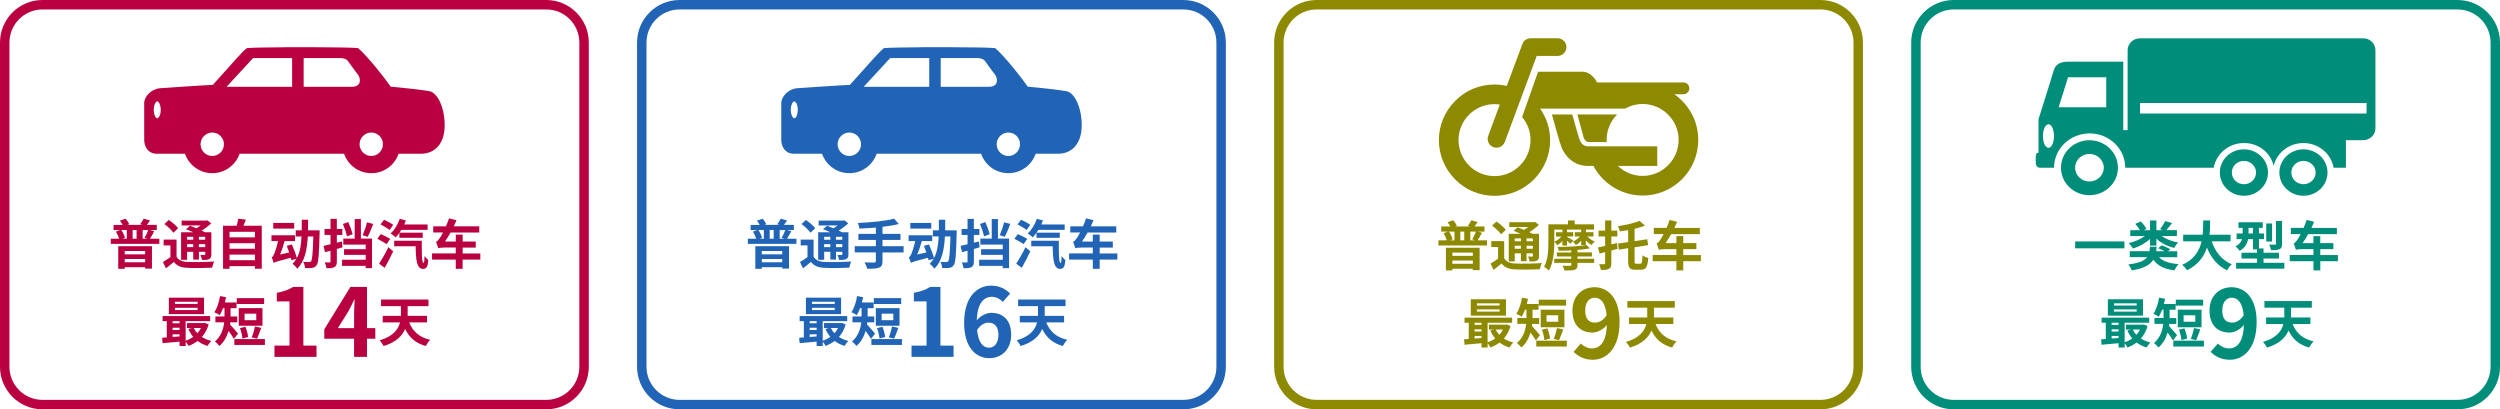 <?xml version="1.0" encoding="UTF-8"?>
<svg id="_レイヤー_2" data-name="レイヤー 2" xmlns="http://www.w3.org/2000/svg" viewBox="0 0 794 130">
  <defs>
    <style>
      .cls-1 {
        fill: #2164b6;
      }

      .cls-1, .cls-2, .cls-3, .cls-4 {
        stroke-width: 0px;
      }

      .cls-2 {
        fill: #b90041;
      }

      .cls-3 {
        fill: #8d8900;
      }

      .cls-4 {
        fill: #008d7a;
      }
    </style>
  </defs>
  <g id="_レイヤー_1-2" data-name="レイヤー 1">
    <g>
      <g>
        <path class="cls-2" d="M48.83,34.87c0-1.06.29-2.03.73-2.48.14-.13.25-.2.38-.2.13,0,.25.07.38.2.45.45.73,1.42.73,2.48,0,1.67-.65,2.7-1.11,2.7-.12,0-.24-.07-.38-.2-.44-.44-.73-1.43-.73-2.5M90.48,15.01c-5.24.04-9.84.1-11.81.25h-.25s-.19.17-.19.17c-1.14.88-4.16,4.28-7.08,7.57-1.36,1.53-2.62,2.93-3.55,3.96-2.65.09-14.94.92-16.84,1.07-2.75.22-4.96,2.73-4.96,4.65v11.85c0,.94.34,2.31,1.27,3.24.69.69,1.61,1.06,2.66,1.06h9.01c.45,1.29,1.19,2.49,2.18,3.48,1.74,1.74,4.05,2.69,6.5,2.69s4.77-.96,6.5-2.69c1-1,1.74-2.19,2.17-3.48h33.18c.44,1.29,1.18,2.49,2.17,3.48,1.73,1.74,4.05,2.69,6.51,2.69s4.74-.96,6.48-2.69c.99-1,1.73-2.19,2.18-3.48h7.05c4.68,0,7.57-3.45,7.57-9.03s-2.23-10.37-4.87-10.84c-2.07-.38-8-1.06-12.28-1.43-1.66-2.48-7.14-9.42-10.13-12.06l-.21-.18-.27-.03c-1.65-.16-7.03-.24-13.13-.26h-9.86ZM108.12,18.45c.73,0,1.82.18,2.37.91.55.73,2.19,3.1,3.1,4.2.93,1.09,1.47,4-1.82,4h-15.33v-9.11h11.68ZM80.36,18.45h12.42v9.11h-20.81l8.4-9.11ZM114.2,45.81c0-.99.39-1.91,1.09-2.62.7-.7,1.63-1.1,2.64-1.1s1.92.4,2.62,1.1c.7.71,1.07,1.63,1.07,2.62,0,2.05-1.66,3.73-3.69,3.73-1.01,0-1.94-.38-2.64-1.1-.7-.7-1.09-1.63-1.09-2.63M63.7,45.81c0-.99.38-1.91,1.09-2.62.7-.7,1.65-1.1,2.62-1.1s1.93.4,2.63,1.1c.7.71,1.09,1.63,1.09,2.62,0,2.05-1.67,3.73-3.72,3.73-.98,0-1.92-.38-2.62-1.1-.71-.7-1.09-1.63-1.09-2.63"/>
        <path class="cls-2" d="M173.5,130H13.5c-7.44,0-13.5-6.06-13.5-13.5V13.5C0,6.06,6.06,0,13.5,0h160c7.44,0,13.5,6.06,13.5,13.5v103c0,7.44-6.06,13.5-13.5,13.5ZM13.5,3C7.71,3,3,7.71,3,13.5v103c0,5.79,4.71,10.5,10.5,10.5h160c5.79,0,10.5-4.71,10.5-10.5V13.5c0-5.79-4.71-10.5-10.5-10.5H13.5Z"/>
        <g>
          <path class="cls-2" d="M50.61,75.83v1.63h-15.43v-1.63h2.67c-.22-.7-.63-1.58-1.04-2.26l1.38-.51h-2.12v-1.63h2.87c-.24-.44-.54-.95-.87-1.34l1.79-.63c.49.51.95,1.22,1.17,1.73l-.58.24h4.83l-.75-.22c.37-.49.87-1.24,1.1-1.75l2.02.58c-.37.54-.71,1-1.02,1.39h3.16v1.63h-2.11l1.31.37c-.44.87-.95,1.75-1.38,2.4h2.99ZM37.55,78.19h10.71v7.11h-2.16v-.44h-6.49v.51h-2.06v-7.17ZM38.52,73.05c.51.76.99,1.77,1.17,2.46l-.76.31h1.34v-2.77h-1.75ZM39.61,79.72v1.05h6.49v-1.05h-6.49ZM46.1,83.29v-1.04h-6.49v1.04h6.49ZM43.38,73.05h-1.26v2.77h1.26v-2.77ZM45.9,75.52c.41-.68.92-1.68,1.19-2.46h-1.79v2.77h1.58l-.99-.31Z"/>
          <path class="cls-2" d="M56.07,81.52c.66,1.14,1.84,1.62,3.57,1.68,2.02.08,6.05.03,8.38-.15-.24.48-.54,1.41-.63,1.97-2.09.1-5.69.14-7.77.05-2.04-.08-3.38-.58-4.4-1.89-.78.66-1.58,1.33-2.53,2.04l-.94-2.02c.73-.41,1.6-.97,2.38-1.55v-3.71h-2.16v-1.85h4.1v5.42ZM55.06,73.92c-.53-.82-1.8-1.99-2.84-2.77l1.39-1.29c1.04.71,2.35,1.8,2.96,2.62l-1.51,1.45ZM59.42,82.51h-1.9v-8.75h3.81c-.76-.36-1.58-.7-2.28-.97l1.31-1.09c.59.22,1.31.49,2.01.8.48-.27.93-.6,1.36-.9h-6.05v-1.53h7.8l.39-.1,1.21.97c-.85.8-1.92,1.62-3.03,2.29.37.19.73.36,1.02.53h2.06v7c0,.82-.15,1.24-.7,1.51-.54.29-1.28.29-2.29.29-.07-.49-.27-1.16-.49-1.58.53.02,1.12.02,1.29.02.2-.02.25-.08.25-.25v-.78h-2.01v2.48h-1.8v-2.48h-1.96v2.55ZM59.42,75.21v.92h1.96v-.92h-1.96ZM61.37,78.49v-.95h-1.96v.95h1.96ZM65.18,75.21h-2.01v.92h2.01v-.92ZM65.18,78.49v-.95h-2.01v.95h2.01Z"/>
          <path class="cls-2" d="M83.13,71.7v13.65h-2.16v-.83h-8.07v.85h-2.06v-13.67h4.35c.19-.73.37-1.55.46-2.23l2.45.27c-.25.68-.53,1.34-.8,1.96h5.83ZM72.9,73.63v1.75h8.07v-1.75h-8.07ZM72.9,77.25v1.75h8.07v-1.75h-8.07ZM80.97,82.64v-1.77h-8.07v1.77h8.07Z"/>
          <path class="cls-2" d="M101.52,73.17s-.02.66-.02.92c-.17,6.85-.36,9.33-.92,10.11-.41.59-.8.76-1.41.88-.53.08-1.39.08-2.28.05-.03-.58-.25-1.41-.6-1.97.8.07,1.53.07,1.89.07.29,0,.46-.05.63-.29.37-.48.54-2.52.7-7.84h-1.75c-.24,4.27-.95,7.87-3.35,10.25-.32-.51-1-1.22-1.5-1.55.49-.49.92-1.05,1.27-1.63l-1.62.49c-.05-.24-.12-.51-.2-.8-4.2,1.09-4.93,1.34-5.42,1.65-.1-.39-.42-1.31-.65-1.8.32-.12.56-.51.83-1.12.22-.51.82-2.23,1.19-4.03h-2.09v-1.84h7.5v1.84h-3.33c-.36,1.45-.87,2.97-1.43,4.28l2.89-.66c-.25-.73-.51-1.46-.76-2.11l1.62-.44c.59,1.38,1.27,3.16,1.58,4.35.99-1.85,1.36-4.2,1.48-6.88h-1.84v-1.94h1.9c.02-1.07.02-2.21.02-3.37h2.01c0,1.16-.02,2.28-.03,3.37h3.69ZM93.43,72.6h-6.65v-1.79h6.65v1.79Z"/>
          <path class="cls-2" d="M108.8,78.56c-.59.17-1.21.34-1.82.51v3.98c0,.97-.19,1.46-.75,1.77-.56.32-1.36.39-2.52.37-.07-.53-.32-1.33-.56-1.85.63.02,1.29.02,1.51.02.24-.02.31-.08.31-.32v-3.42l-1.75.46-.46-1.99c.63-.14,1.38-.31,2.21-.51v-2.96h-1.9v-1.9h1.9v-3.2h2.01v3.2h1.75v1.9h-1.75v2.46l1.6-.39.22,1.87ZM114.63,75.77h3.52v9.38h-2.01v-.71h-7.5v-1.94h7.5v-1.55h-6.87v-1.8h6.87v-1.46h-7.11v-1.92h3.62v-6.2h1.97v6.2ZM110.23,75.08c-.24-1.05-.8-2.72-1.31-3.94l1.7-.61c.53,1.24,1.11,2.8,1.39,3.84l-1.79.71ZM118.54,71.12c-.54,1.46-1.21,3.04-1.73,4.08l-1.63-.49c.48-1.09,1.09-2.82,1.38-4.1l1.99.51Z"/>
          <path class="cls-2" d="M122.79,77.53c-.65-.46-1.99-1.19-2.94-1.68l1.07-1.5c.92.37,2.29,1.05,3.01,1.5l-1.14,1.68ZM120.41,83.75c.83-1.26,2.02-3.32,2.94-5.24l1.53,1.31c-.8,1.73-1.79,3.62-2.7,5.24l-1.77-1.31ZM123.71,73.05c-.61-.53-1.92-1.29-2.86-1.8l1.12-1.46c.92.42,2.24,1.12,2.91,1.62l-1.17,1.65ZM126.84,73.94c-.37.54-.77,1.02-1.16,1.45-.37-.36-1.17-.97-1.62-1.24,1.22-1.1,2.31-2.87,2.91-4.66l1.94.53c-.17.41-.34.83-.54,1.26h7.43v1.73h-8.35c-.19.31-.37.59-.58.88h7.38v1.63h-7.41v-1.58ZM133.96,76.47c-.03,4.13-.02,7.04.58,7.04.2,0,.27-.92.29-2.18.34.44.82.95,1.19,1.26-.14,1.92-.46,2.8-1.63,2.82-2.04-.02-2.31-2.82-2.38-7.19h-6.82v-1.77h7.92v.02h.85Z"/>
          <path class="cls-2" d="M152.54,82.46h-5.61v2.92h-2.18v-2.92h-7.53v-1.97h7.53v-1.87h-3.6c-.9,0-1.78.1-1.95.25-.1-.42-.48-1.48-.73-2.07.44-.14.78-.56,1.28-1.29.2-.27.56-.88.95-1.67h-3.11v-1.96h4.05c.37-.82.7-1.68.97-2.53l2.38.6c-.27.66-.56,1.29-.87,1.94h8.09v1.96h-9.11c-.58,1.02-1.17,2.01-1.77,2.86h3.43v-2.21h2.18v2.21h4.16v1.92h-4.16v1.87h5.61v1.97Z"/>
          <path class="cls-2" d="M66.26,103.03c-.46,1.6-1.19,2.92-2.14,3.99.85.56,1.87.99,2.99,1.26-.39.37-.92,1.11-1.19,1.58-1.21-.36-2.26-.88-3.16-1.58-.87.66-1.84,1.19-2.89,1.58-.19-.39-.56-.95-.9-1.36v1.38h-1.94v-1.38c-1.95.19-3.89.36-5.39.49l-.15-1.73c.44-.03.95-.05,1.48-.1v-5.17h-1.33v-1.6h15.11v1.6h-7.79v6.22c.87-.29,1.7-.7,2.41-1.22-.61-.73-1.14-1.58-1.55-2.52l1.12-.31h-1.56v-1.55h5.29l.34-.07,1.24.48ZM64.8,99.76h-11.17v-5.22h11.17v5.22ZM54.82,101.99v.68h2.21v-.68h-2.21ZM54.82,104.8h2.21v-.71h-2.21v.71ZM54.82,107.02c.71-.05,1.46-.1,2.21-.17v-.66h-2.21v.83ZM62.77,95.84h-7.21v.7h7.21v-.7ZM62.77,97.76h-7.21v.71h7.21v-.71ZM61.53,104.17c.29.61.68,1.17,1.14,1.67.46-.49.85-1.05,1.16-1.67h-2.29Z"/>
          <path class="cls-2" d="M74.3,107.62c-.39-.68-1.09-1.67-1.72-2.5-.51,1.75-1.39,3.47-2.91,4.76-.27-.42-1.02-1.17-1.39-1.43,1.99-1.72,2.69-4.01,2.92-6.08h-2.79v-1.87h2.89v-2.63h-.46c-.32.85-.68,1.62-1.05,2.23-.39-.29-1.26-.75-1.72-.94.87-1.22,1.5-3.21,1.82-5.13l1.9.36c-.1.56-.24,1.12-.37,1.67h3.71v1.82h-1.9v2.63h2.11v1.87h-2.23c-.02.22-.03.42-.07.65.68.7,2.18,2.5,2.55,2.92l-1.29,1.68ZM84.13,107.69v1.87h-9.71v-1.87h9.71ZM83.89,96.55h-8.69v-1.87h8.69v1.87ZM83.36,103.45h-7.53v-5.59h7.53v5.59ZM76.99,107.5c-.05-.87-.39-2.26-.76-3.3l1.72-.41c.42,1.02.78,2.35.85,3.25l-1.8.46ZM81.39,99.63h-3.71v2.06h3.71v-2.06ZM79.94,107.16c.41-.93.83-2.4,1.04-3.47l1.99.43c-.46,1.24-.92,2.6-1.33,3.43l-1.7-.39Z"/>
          <path class="cls-2" d="M87.17,109.77h4.77v-14.04h-4.02v-2.73c2.22-.42,3.75-.99,5.16-1.86h3.27v18.63h4.17v3.57h-13.35v-3.57Z"/>
          <path class="cls-2" d="M119.2,107.58h-2.64v5.76h-4.11v-5.76h-9.45v-3l8.28-13.44h5.28v13.08h2.64v3.36ZM112.46,104.22v-4.53c0-1.29.12-3.3.18-4.59h-.12c-.54,1.17-1.14,2.4-1.77,3.6l-3.45,5.52h5.16Z"/>
          <path class="cls-2" d="M129.96,102.4c1.12,2.82,3.18,4.74,6.66,5.52-.48.46-1.09,1.38-1.39,1.97-3.26-.9-5.25-2.72-6.56-5.42-.92,2.19-2.86,4.22-6.85,5.44-.22-.53-.83-1.39-1.24-1.82,4.32-1.26,5.92-3.49,6.46-5.69h-5.49v-2.07h5.78v-3.11h-6.31v-2.09h15.06v2.09h-6.61v3.11h6.15v2.07h-5.66Z"/>
        </g>
      </g>
      <g>
        <g>
          <path class="cls-3" d="M462.18,32.02c3.32-3.35,7.76-5.18,12.47-5.18,1.36,0,2.65.16,3.9.46l4.96-13.31c.4-1.11,1.45-1.83,2.63-1.83h8.56c1.54,0,2.81,1.27,2.81,2.79s-1.27,2.81-2.81,2.81h-6.64l-10.13,27.31c-.54,1.46-2.16,2.19-3.6,1.68-1.45-.54-2.22-2.16-1.67-3.62l3.68-9.93c-.54-.08-1.11-.13-1.69-.13-3.04,0-5.92,1.18-8.07,3.35-2.16,2.15-3.35,5.03-3.35,8.06,0,6.32,5.12,11.45,11.42,11.45,3.06,0,5.91-1.19,8.08-3.36,2.16-2.15,3.36-5.02,3.36-8.09,0-2.7-.93-5.27-2.67-7.31l5.08-14.39h14.22c1.93,0,3.76,1.82,4.5,3.4h27.45c1.01,0,1.86.85,1.86,1.88s-.85,1.87-1.86,1.87h-2.9c4.58,3.2,7.59,8.49,7.59,14.5,0,4.72-1.83,9.15-5.16,12.5-3.36,3.32-7.81,5.18-12.51,5.18s-9.15-1.86-12.49-5.18c-1.27-1.28-2.3-2.71-3.12-4.23h-1.75c-4.44,0-7.22-3.04-8.36-5.85-.66-1.66-2.15-7.2-3.08-10.49h6.47c1.25,4.52,2.06,7.35,2.39,8.16.19.47.91,1.96,2.58,1.96h22.02v6.22h-12.51c2.06,1.95,4.82,3.17,7.85,3.17s5.92-1.21,8.07-3.36c2.16-2.16,3.37-5.01,3.37-8.07s-1.2-5.93-3.37-8.07c-2.16-2.15-5.02-3.35-8.07-3.35-1.99,0-3.9.51-5.57,1.46h-26.99c2.01,2.85,3.2,6.31,3.2,10.02,0,4.74-1.86,9.15-5.17,12.51-3.35,3.33-7.79,5.18-12.5,5.18s-9.15-1.84-12.47-5.18c-3.33-3.35-5.2-7.77-5.2-12.51s1.87-9.14,5.2-12.47"/>
          <path class="cls-3" d="M504.54,45.12c-.62,0-1.24-.53-1.53-1.32l-2.04-7.45h12.64c-2.15,2.15-3.34,5.02-3.34,8.07,0,.25.02.47.02.7h-5.75Z"/>
        </g>
        <path class="cls-3" d="M578.17,130h-160c-7.44,0-13.5-6.06-13.5-13.5V13.5c0-7.44,6.06-13.5,13.5-13.5h160c7.44,0,13.5,6.06,13.5,13.5v103c0,7.44-6.06,13.5-13.5,13.5ZM418.17,3c-5.79,0-10.5,4.71-10.5,10.5v103c0,5.79,4.71,10.5,10.5,10.5h160c5.79,0,10.5-4.71,10.5-10.5V13.5c0-5.79-4.71-10.5-10.5-10.5h-160Z"/>
        <g>
          <path class="cls-3" d="M472.28,76.33v1.63h-15.43v-1.63h2.67c-.22-.7-.63-1.58-1.04-2.26l1.38-.51h-2.12v-1.63h2.87c-.24-.44-.54-.95-.87-1.34l1.79-.63c.49.51.95,1.22,1.17,1.73l-.58.24h4.83l-.75-.22c.38-.49.87-1.24,1.11-1.75l2.02.58c-.38.54-.71,1-1.02,1.39h3.16v1.63h-2.11l1.31.37c-.44.87-.95,1.75-1.38,2.4h2.99ZM459.22,78.69h10.71v7.11h-2.16v-.44h-6.49v.51h-2.06v-7.17ZM460.19,73.55c.51.76.99,1.77,1.17,2.46l-.76.31h1.34v-2.77h-1.75ZM461.28,80.22v1.05h6.49v-1.05h-6.49ZM467.77,83.79v-1.04h-6.49v1.04h6.49ZM465.05,73.55h-1.26v2.77h1.26v-2.77ZM467.57,76.02c.41-.68.92-1.68,1.19-2.46h-1.79v2.77h1.58l-.99-.31Z"/>
          <path class="cls-3" d="M477.73,82.02c.66,1.14,1.84,1.62,3.57,1.68,2.02.08,6.05.03,8.38-.15-.24.48-.54,1.41-.63,1.97-2.09.1-5.7.14-7.77.05-2.04-.08-3.38-.58-4.4-1.89-.78.66-1.58,1.33-2.53,2.04l-.94-2.02c.73-.41,1.6-.97,2.38-1.55v-3.71h-2.16v-1.85h4.1v5.42ZM476.73,74.42c-.53-.82-1.8-1.99-2.84-2.77l1.39-1.29c1.04.71,2.35,1.8,2.96,2.62l-1.51,1.45ZM481.08,83.01h-1.9v-8.75h3.81c-.77-.36-1.58-.7-2.28-.97l1.31-1.09c.59.22,1.31.49,2.01.8.48-.27.93-.6,1.36-.9h-6.05v-1.53h7.8l.39-.1,1.21.97c-.85.8-1.92,1.62-3.03,2.29.38.19.73.36,1.02.53h2.06v7c0,.82-.15,1.24-.7,1.51-.54.29-1.28.29-2.29.29-.07-.49-.27-1.16-.49-1.58.53.02,1.12.02,1.29.02.2-.02.25-.08.25-.25v-.78h-2.01v2.48h-1.8v-2.48h-1.96v2.55ZM481.08,75.71v.92h1.96v-.92h-1.96ZM483.04,78.99v-.95h-1.96v.95h1.96ZM486.84,75.71h-2.01v.92h2.01v-.92ZM486.84,78.99v-.95h-2.01v.95h2.01Z"/>
          <path class="cls-3" d="M493.66,76.67c0,2.69-.25,6.75-1.72,9.28-.32-.37-1.12-1-1.53-1.22,1.28-2.29,1.36-5.63,1.36-8.06v-5.42h6.22v-1.22h2.12v1.22h6.14v1.67h-2.57v.83h2.41v1.36h-1.96c.63.63,1.55,1.27,2.35,1.63-.34.24-.78.76-1.02,1.1-.58-.34-1.22-.88-1.79-1.48v1.45h-1.48v-1.36c-.51.56-1.11,1.05-1.68,1.36-.22-.34-.66-.82-.97-1.07.83-.34,1.67-.97,2.26-1.63h-1.65v-1.36h2.04v-.83h-4.5v.83h1.97v1.36h-1.97v.14c.51.27,1.72.92,2.02,1.14l-.93,1.02c-.22-.22-.66-.58-1.09-.93v1.5h-1.46v-1.43c-.49.53-1.07,1-1.65,1.31-.2-.34-.63-.82-.94-1.09.82-.32,1.68-.97,2.28-1.65h-1.73v-1.36h2.04v-.83h-2.58v3.76ZM501.02,82.19h5.3v1.29h-5.3v.68c0,.93-.24,1.31-.97,1.53-.71.22-1.75.22-3.16.22-.12-.46-.37-1.09-.63-1.51.92.03,2.09.03,2.38.03.29-.02.39-.08.39-.34v-.61h-5.41v-1.29h5.41v-.73h-4.57v-1.28h4.57v-.65c-1.34.07-2.72.1-3.98.1-.03-.34-.2-.88-.36-1.19,3.2-.02,7.04-.24,9.15-.63l1.14,1.07c-1.14.22-2.5.39-3.96.51v.78h4.57v1.28h-4.57v.73Z"/>
          <path class="cls-3" d="M513.77,79.03c-.66.19-1.33.37-2.01.54v4.03c0,.99-.17,1.48-.75,1.77-.56.32-1.38.37-2.58.37-.05-.53-.31-1.33-.56-1.84.68.02,1.38.02,1.6.02.24,0,.32-.08.32-.32v-3.52l-1.75.44-.53-1.92c.65-.14,1.43-.31,2.28-.51v-2.99h-2.09v-1.87h2.09v-3.21h1.97v3.21h1.9v1.87h-1.9v2.52c.59-.15,1.17-.31,1.77-.44l.24,1.85ZM521.01,83.75c.48,0,.54-.51.63-2.65.46.36,1.27.71,1.84.85-.2,2.75-.7,3.72-2.28,3.72h-1.87c-1.75,0-2.23-.66-2.23-2.82v-4.03l-2.92.46-.32-1.92,3.25-.48v-3.79c-.88.15-1.79.29-2.65.39-.08-.46-.37-1.21-.61-1.65,2.5-.36,5.27-.99,6.9-1.68l1.7,1.53c-1,.39-2.12.7-3.31.99v3.91l4-.59.32,1.87-4.32.68v4.32c0,.78.07.9.54.9h1.34Z"/>
          <path class="cls-3" d="M540.21,82.96h-5.61v2.92h-2.18v-2.92h-7.53v-1.97h7.53v-1.87h-3.6c-.9,0-1.79.1-1.96.25-.1-.42-.48-1.48-.73-2.07.44-.14.78-.56,1.28-1.29.2-.27.56-.88.95-1.67h-3.11v-1.96h4.05c.37-.82.7-1.68.97-2.53l2.38.6c-.27.66-.56,1.29-.87,1.94h8.09v1.96h-9.11c-.58,1.02-1.17,2.01-1.77,2.86h3.43v-2.21h2.18v2.21h4.17v1.92h-4.17v1.87h5.61v1.97Z"/>
          <path class="cls-3" d="M479.76,103.53c-.46,1.6-1.19,2.92-2.14,3.99.85.56,1.87.99,2.99,1.26-.39.37-.92,1.11-1.19,1.58-1.21-.36-2.26-.88-3.16-1.58-.87.66-1.84,1.19-2.89,1.58-.19-.39-.56-.95-.9-1.36v1.38h-1.94v-1.38c-1.95.19-3.89.36-5.39.49l-.15-1.73c.44-.03.95-.05,1.48-.1v-5.17h-1.33v-1.6h15.11v1.6h-7.79v6.22c.87-.29,1.7-.7,2.41-1.22-.61-.73-1.14-1.58-1.55-2.52l1.12-.31h-1.56v-1.55h5.29l.34-.07,1.24.48ZM478.3,100.26h-11.17v-5.22h11.17v5.22ZM468.32,102.49v.68h2.21v-.68h-2.21ZM468.32,105.3h2.21v-.71h-2.21v.71ZM468.32,107.52c.71-.05,1.46-.1,2.21-.17v-.66h-2.21v.83ZM476.28,96.34h-7.21v.7h7.21v-.7ZM476.28,98.26h-7.21v.71h7.21v-.71ZM475.04,104.67c.29.61.68,1.17,1.14,1.67.46-.49.85-1.05,1.16-1.67h-2.29Z"/>
          <path class="cls-3" d="M487.8,108.12c-.39-.68-1.09-1.67-1.72-2.5-.51,1.75-1.39,3.47-2.91,4.76-.27-.42-1.02-1.17-1.39-1.43,1.99-1.72,2.69-4.01,2.92-6.08h-2.79v-1.87h2.89v-2.63h-.46c-.32.85-.68,1.62-1.05,2.23-.39-.29-1.26-.75-1.72-.94.87-1.22,1.5-3.21,1.82-5.13l1.9.36c-.1.56-.24,1.12-.37,1.67h3.71v1.82h-1.9v2.63h2.11v1.87h-2.23c-.02.22-.03.42-.07.65.68.7,2.18,2.5,2.55,2.92l-1.29,1.68ZM497.63,108.19v1.87h-9.71v-1.87h9.71ZM497.39,97.05h-8.69v-1.87h8.69v1.87ZM496.86,103.95h-7.53v-5.59h7.53v5.59ZM490.49,108c-.05-.87-.39-2.26-.77-3.3l1.72-.41c.43,1.02.78,2.35.85,3.25l-1.8.46ZM494.89,100.13h-3.71v2.06h3.71v-2.06ZM493.45,107.66c.41-.93.83-2.4,1.04-3.47l1.99.43c-.46,1.24-.92,2.6-1.33,3.43l-1.7-.39Z"/>
          <path class="cls-3" d="M502.08,109.1c.81.87,2.19,1.56,3.51,1.56,2.49,0,4.56-1.89,4.74-7.47-1.14,1.5-3.03,2.43-4.56,2.43-3.69,0-6.36-2.28-6.36-6.99s3.18-7.41,6.99-7.41c4.2,0,7.98,3.3,7.98,11.01,0,8.4-4.11,12.03-8.52,12.03-2.76,0-4.77-1.17-6.09-2.52l2.31-2.64ZM510.27,100.1c-.39-4.05-1.92-5.55-3.81-5.55-1.65,0-3,1.35-3,4.08s1.23,3.84,3.15,3.84c1.2,0,2.58-.66,3.66-2.37Z"/>
          <path class="cls-3" d="M525.79,102.9c1.12,2.82,3.18,4.74,6.66,5.52-.48.46-1.09,1.38-1.39,1.97-3.26-.9-5.25-2.72-6.56-5.42-.92,2.19-2.86,4.22-6.85,5.44-.22-.53-.83-1.39-1.24-1.82,4.32-1.26,5.92-3.49,6.46-5.69h-5.49v-2.07h5.78v-3.11h-6.31v-2.09h15.06v2.09h-6.61v3.11h6.15v2.07h-5.66Z"/>
        </g>
      </g>
      <g>
        <path class="cls-4" d="M648.83,43.22c0-2.07.8-3.75,1.77-3.75s1.75,1.68,1.75,3.75-.79,3.74-1.75,3.74-1.77-1.67-1.77-3.74M679.67,32.71h71.95v3.34h-71.95v-3.34ZM656.82,24.54h12.12v9.52h-15.12l3-9.52ZM750.55,12.17h-70.88c-2.19,0-3.94,1.69-3.94,3.78v25.37h-1.38v-21.73h-17.66c-2.64,0-4.04,1.12-4.48,3-.25,1-4.78,15.28-4.78,15.28v10.64c-.82,0-.9.53-.9,2.31s.31,2.45,1.42,2.45h4.41c0-6.02,5.06-10.9,11.31-10.9s11.31,4.88,11.31,10.9h28.11c.76-4.44,4.76-7.84,9.56-7.84s8.48,3.11,9.46,7.27c.99-4.17,4.85-7.27,9.46-7.27,4.84,0,8.81,3.4,9.58,7.84h3.91v-8.75h5.47c2.17,0,3.91-1.68,3.91-3.78V15.94c0-2.09-1.74-3.78-3.91-3.78M663.6,57.64c2.51,0,4.56-1.96,4.56-4.37s-2.05-4.38-4.56-4.38-4.55,1.98-4.55,4.38,2.04,4.37,4.55,4.37M654.56,53.27c0-4.81,4.04-8.73,9.04-8.73s9.06,3.91,9.06,8.73-4.05,8.72-9.06,8.72-9.04-3.91-9.04-8.72M712.66,58.51c2.14,0,3.87-1.66,3.87-3.71s-1.74-3.7-3.87-3.7-3.83,1.65-3.83,3.7,1.71,3.71,3.83,3.71M705.02,54.8c0-4.07,3.42-7.37,7.64-7.37s7.66,3.3,7.66,7.37-3.43,7.37-7.66,7.37-7.64-3.31-7.64-7.37M731.58,58.51c2.13,0,3.87-1.66,3.87-3.71s-1.74-3.7-3.87-3.7-3.85,1.65-3.85,3.7,1.71,3.71,3.85,3.71M723.93,54.8c0-4.07,3.43-7.37,7.65-7.37s7.64,3.3,7.64,7.37-3.41,7.37-7.64,7.37-7.65-3.31-7.65-7.37"/>
        <path class="cls-4" d="M780.5,130h-160c-7.44,0-13.5-6.06-13.5-13.5V13.5c0-7.44,6.06-13.5,13.5-13.5h160c7.44,0,13.5,6.06,13.5,13.5v103c0,7.44-6.06,13.5-13.5,13.5ZM620.5,3c-5.79,0-10.5,4.71-10.5,10.5v103c0,5.79,4.71,10.5,10.5,10.5h160c5.79,0,10.5-4.71,10.5-10.5V13.5c0-5.79-4.71-10.5-10.5-10.5h-160Z"/>
        <g>
          <path class="cls-4" d="M674.71,76.68v2.19h-15.64v-2.19h15.64Z"/>
          <path class="cls-4" d="M685.68,81.66c1.26,1.33,3.28,2.01,6.22,2.21-.44.48-1.02,1.38-1.29,1.99-3.28-.42-5.32-1.44-6.7-3.38-1,1.63-2.94,2.75-6.88,3.4-.17-.56-.66-1.43-1.04-1.9,3.45-.44,5.1-1.17,5.93-2.31h-5.51v-1.89h6.26c.08-.44.14-.9.19-1.41h2.09c-.03.49-.08.97-.15,1.41h2.63c-.6-.32-1.34-.7-1.97-.95l1.12-.93c.87.34,2.06.85,2.7,1.26l-.73.63h2.94v1.89h-5.81ZM682.84,75.87c-1.46,1.38-3.4,2.46-5.42,3.06-.31-.51-.92-1.31-1.34-1.73,1.89-.41,3.76-1.22,5.08-2.24h-4.59v-1.85h3.06c-.34-.63-.92-1.43-1.46-2.02l1.75-.75c.7.7,1.46,1.67,1.79,2.38l-.9.39h2.04v-3.08h2.02v3.08h2.04l-.87-.31c.56-.71,1.24-1.77,1.63-2.57l2.18.63c-.61.82-1.29,1.63-1.85,2.24h3.38v1.85h-4.84c1.34.99,3.23,1.72,5.25,2.07-.43.41-.99,1.21-1.26,1.72-2.21-.53-4.2-1.55-5.66-2.94v2.23h-2.02v-2.16Z"/>
          <path class="cls-4" d="M702.44,76.65c1.12,3.31,3.18,5.98,6.36,7.28-.51.42-1.17,1.33-1.5,1.9-3.08-1.44-5.05-3.93-6.37-7.21-.92,2.84-2.75,5.49-6.36,7.22-.32-.56-.92-1.29-1.51-1.72,3.89-1.73,5.51-4.56,6.17-7.48h-5.85v-2.09h6.19c.17-1.6.15-3.14.17-4.54h2.21c-.02,1.39-.03,2.96-.2,4.54h6.68v2.09h-5.98Z"/>
          <path class="cls-4" d="M725.51,83.46v1.87h-15.32v-1.87h6.65v-1.36h-4.93v-1.83h4.91v-1.07h-1.26v-3.26h-1.56c-.27,1.39-.99,2.79-2.67,3.72-.25-.37-.97-1.14-1.33-1.41,1.26-.65,1.82-1.46,2.07-2.31h-1.72v-1.79h1.92v-1.78h-1.34v-1.77h7.72v1.77h-1.21v1.78h1.6v1.79h-1.6v2.97h1.46v1.36h4.91v1.83h-4.91v1.36h6.59ZM715.56,74.15v-1.78h-1.43v1.78h1.43ZM721.61,76.72h-1.85v-5.75h1.85v5.75ZM724.78,77.45c0,.93-.17,1.41-.82,1.7-.61.27-1.48.32-2.67.32-.08-.53-.36-1.29-.59-1.78.76.03,1.58.03,1.84.02.24-.02.32-.07.32-.29v-7.22h1.92v7.26Z"/>
          <path class="cls-4" d="M742.54,82.96h-5.61v2.92h-2.18v-2.92h-7.53v-1.97h7.53v-1.87h-3.6c-.9,0-1.79.1-1.96.25-.1-.42-.48-1.48-.73-2.07.44-.14.78-.56,1.27-1.29.2-.27.56-.88.95-1.67h-3.11v-1.96h4.05c.37-.82.7-1.68.97-2.53l2.38.6c-.27.66-.56,1.29-.87,1.94h8.09v1.96h-9.11c-.58,1.02-1.17,2.01-1.77,2.86h3.43v-2.21h2.18v2.21h4.16v1.92h-4.16v1.87h5.61v1.97Z"/>
          <path class="cls-4" d="M682.09,103.53c-.46,1.6-1.19,2.92-2.14,3.99.85.56,1.87.99,2.99,1.26-.39.37-.92,1.11-1.19,1.58-1.21-.36-2.26-.88-3.16-1.58-.87.66-1.84,1.19-2.89,1.58-.19-.39-.56-.95-.9-1.36v1.38h-1.94v-1.38c-1.95.19-3.89.36-5.39.49l-.15-1.73c.44-.03.95-.05,1.48-.1v-5.17h-1.33v-1.6h15.11v1.6h-7.79v6.22c.87-.29,1.7-.7,2.41-1.22-.61-.73-1.14-1.58-1.55-2.52l1.12-.31h-1.56v-1.55h5.29l.34-.07,1.24.48ZM680.63,100.26h-11.17v-5.22h11.17v5.22ZM670.65,102.49v.68h2.21v-.68h-2.21ZM670.65,105.3h2.21v-.71h-2.21v.71ZM670.65,107.52c.71-.05,1.46-.1,2.21-.17v-.66h-2.21v.83ZM678.61,96.34h-7.21v.7h7.21v-.7ZM678.61,98.26h-7.21v.71h7.21v-.71ZM677.37,104.67c.29.61.68,1.17,1.14,1.67.46-.49.85-1.05,1.16-1.67h-2.29Z"/>
          <path class="cls-4" d="M690.14,108.12c-.39-.68-1.09-1.67-1.72-2.5-.51,1.75-1.39,3.47-2.91,4.76-.27-.42-1.02-1.17-1.39-1.43,1.99-1.72,2.69-4.01,2.92-6.08h-2.79v-1.87h2.89v-2.63h-.46c-.32.85-.68,1.62-1.05,2.23-.39-.29-1.26-.75-1.72-.94.87-1.22,1.5-3.21,1.82-5.13l1.9.36c-.1.56-.24,1.12-.37,1.67h3.71v1.82h-1.9v2.63h2.11v1.87h-2.23c-.02.22-.03.42-.07.65.68.7,2.18,2.5,2.55,2.92l-1.29,1.68ZM699.96,108.19v1.87h-9.71v-1.87h9.71ZM699.72,97.05h-8.69v-1.87h8.69v1.87ZM699.2,103.95h-7.53v-5.59h7.53v5.59ZM692.82,108c-.05-.87-.39-2.26-.77-3.3l1.72-.41c.42,1.02.78,2.35.85,3.25l-1.8.46ZM697.22,100.13h-3.71v2.06h3.71v-2.06ZM695.78,107.66c.41-.93.83-2.4,1.04-3.47l1.99.43c-.46,1.24-.92,2.6-1.33,3.43l-1.7-.39Z"/>
          <path class="cls-4" d="M704.41,109.1c.81.87,2.19,1.56,3.51,1.56,2.49,0,4.56-1.89,4.74-7.47-1.14,1.5-3.03,2.43-4.56,2.43-3.69,0-6.36-2.28-6.36-6.99s3.18-7.41,6.99-7.41c4.2,0,7.98,3.3,7.98,11.01,0,8.4-4.11,12.03-8.52,12.03-2.76,0-4.77-1.17-6.09-2.52l2.31-2.64ZM712.6,100.1c-.39-4.05-1.92-5.55-3.81-5.55-1.65,0-3,1.35-3,4.08s1.23,3.84,3.15,3.84c1.2,0,2.58-.66,3.66-2.37Z"/>
          <path class="cls-4" d="M728.12,102.9c1.12,2.82,3.18,4.74,6.66,5.52-.48.46-1.09,1.38-1.39,1.97-3.26-.9-5.25-2.72-6.56-5.42-.92,2.19-2.86,4.22-6.85,5.44-.22-.53-.83-1.39-1.24-1.82,4.32-1.26,5.92-3.49,6.46-5.69h-5.49v-2.07h5.78v-3.11h-6.31v-2.09h15.06v2.09h-6.61v3.11h6.15v2.07h-5.66Z"/>
        </g>
      </g>
      <g>
        <path class="cls-1" d="M251.16,34.87c0-1.06.29-2.03.73-2.48.14-.13.25-.2.38-.2.13,0,.25.07.38.2.45.45.73,1.42.73,2.48,0,1.67-.65,2.7-1.11,2.7-.12,0-.24-.07-.38-.2-.44-.44-.73-1.43-.73-2.5M292.81,15.01c-5.24.04-9.84.1-11.81.25h-.25s-.19.17-.19.17c-1.14.88-4.16,4.28-7.08,7.57-1.36,1.53-2.62,2.93-3.55,3.96-2.65.09-14.94.92-16.84,1.07-2.75.22-4.96,2.73-4.96,4.65v11.85c0,.94.34,2.31,1.27,3.24.69.69,1.61,1.06,2.66,1.06h9.01c.45,1.29,1.19,2.49,2.18,3.48,1.74,1.74,4.05,2.69,6.5,2.69s4.77-.96,6.5-2.69c1-1,1.74-2.19,2.17-3.48h33.18c.44,1.29,1.18,2.49,2.17,3.48,1.73,1.74,4.05,2.69,6.51,2.69s4.74-.96,6.48-2.69c.99-1,1.73-2.19,2.18-3.48h7.05c4.68,0,7.57-3.45,7.57-9.03s-2.23-10.37-4.87-10.84c-2.07-.38-8-1.06-12.28-1.43-1.66-2.48-7.14-9.42-10.13-12.06l-.21-.18-.27-.03c-1.65-.16-7.03-.24-13.13-.26h-9.86ZM310.45,18.45c.73,0,1.82.18,2.37.91.55.73,2.19,3.1,3.1,4.2.93,1.09,1.47,4-1.82,4h-15.33v-9.11h11.68ZM282.7,18.45h12.42v9.11h-20.81l8.4-9.11ZM316.54,45.81c0-.99.39-1.91,1.09-2.62.7-.7,1.63-1.1,2.64-1.1s1.92.4,2.62,1.1c.7.71,1.07,1.63,1.07,2.62,0,2.05-1.66,3.73-3.69,3.73-1.01,0-1.94-.38-2.64-1.1-.7-.7-1.09-1.63-1.09-2.63M266.03,45.81c0-.99.38-1.91,1.09-2.62.7-.7,1.65-1.1,2.62-1.1s1.93.4,2.63,1.1c.7.71,1.09,1.63,1.09,2.62,0,2.05-1.67,3.73-3.72,3.73-.98,0-1.92-.38-2.62-1.1-.71-.7-1.09-1.63-1.09-2.63"/>
        <path class="cls-1" d="M375.83,130h-160c-7.44,0-13.5-6.06-13.5-13.5V13.5c0-7.44,6.06-13.5,13.5-13.5h160c7.44,0,13.5,6.06,13.5,13.5v103c0,7.44-6.06,13.5-13.5,13.5ZM215.83,3c-5.79,0-10.5,4.71-10.5,10.5v103c0,5.79,4.71,10.5,10.5,10.5h160c5.79,0,10.5-4.71,10.5-10.5V13.5c0-5.79-4.71-10.5-10.5-10.5h-160Z"/>
        <g>
          <path class="cls-1" d="M252.94,75.83v1.63h-15.43v-1.63h2.67c-.22-.7-.63-1.58-1.04-2.26l1.38-.51h-2.12v-1.63h2.87c-.24-.44-.54-.95-.87-1.34l1.79-.63c.49.51.95,1.22,1.17,1.73l-.58.24h4.83l-.75-.22c.37-.49.87-1.24,1.1-1.75l2.02.58c-.37.54-.71,1-1.02,1.39h3.16v1.63h-2.11l1.31.37c-.44.87-.95,1.75-1.38,2.4h2.99ZM239.89,78.19h10.71v7.11h-2.16v-.44h-6.49v.51h-2.06v-7.17ZM240.86,73.05c.51.76.99,1.77,1.17,2.46l-.77.31h1.34v-2.77h-1.75ZM241.94,79.72v1.05h6.49v-1.05h-6.49ZM248.44,83.29v-1.04h-6.49v1.04h6.49ZM245.72,73.05h-1.26v2.77h1.26v-2.77ZM248.23,75.52c.41-.68.92-1.68,1.19-2.46h-1.79v2.77h1.58l-.99-.31Z"/>
          <path class="cls-1" d="M258.4,81.52c.66,1.14,1.84,1.62,3.57,1.68,2.02.08,6.05.03,8.38-.15-.24.48-.54,1.41-.63,1.97-2.09.1-5.69.14-7.77.05-2.04-.08-3.38-.58-4.4-1.89-.78.66-1.58,1.33-2.53,2.04l-.94-2.02c.73-.41,1.6-.97,2.38-1.55v-3.71h-2.16v-1.85h4.1v5.42ZM257.4,73.92c-.53-.82-1.8-1.99-2.84-2.77l1.39-1.29c1.04.71,2.35,1.8,2.96,2.62l-1.51,1.45ZM261.75,82.51h-1.9v-8.75h3.81c-.76-.36-1.58-.7-2.28-.97l1.31-1.09c.59.22,1.31.49,2.01.8.48-.27.94-.6,1.36-.9h-6.05v-1.53h7.8l.39-.1,1.21.97c-.85.8-1.92,1.62-3.03,2.29.37.19.73.36,1.02.53h2.06v7c0,.82-.15,1.24-.7,1.51-.54.29-1.28.29-2.29.29-.07-.49-.27-1.16-.49-1.58.53.02,1.12.02,1.29.02.2-.02.26-.08.26-.25v-.78h-2.01v2.48h-1.8v-2.48h-1.96v2.55ZM261.75,75.21v.92h1.96v-.92h-1.96ZM263.7,78.49v-.95h-1.96v.95h1.96ZM267.51,75.21h-2.01v.92h2.01v-.92ZM267.51,78.49v-.95h-2.01v.95h2.01Z"/>
          <path class="cls-1" d="M286.99,80.18h-6.71v2.77c0,1.21-.31,1.73-1.1,2.06-.82.31-2.04.36-3.77.34-.12-.58-.51-1.46-.83-2.01,1.26.05,2.69.05,3.06.05.39-.02.54-.14.54-.48v-2.74h-6.71v-1.97h6.71v-1.99h-5.56v-1.94h5.56v-1.99c-1.77.15-3.55.25-5.22.32-.05-.53-.31-1.34-.51-1.78,4.1-.17,8.75-.63,11.54-1.36l1.46,1.68c-1.51.39-3.3.68-5.17.9v2.23h5.71v1.94h-5.71v1.99h6.71v1.97Z"/>
          <path class="cls-1" d="M303.86,73.17s-.02.66-.02.92c-.17,6.85-.36,9.33-.92,10.11-.41.59-.8.76-1.41.88-.53.08-1.39.08-2.28.05-.03-.58-.25-1.41-.59-1.97.8.07,1.53.07,1.89.07.29,0,.46-.05.63-.29.37-.48.54-2.52.7-7.84h-1.75c-.24,4.27-.95,7.87-3.35,10.25-.32-.51-1-1.22-1.5-1.55.49-.49.92-1.05,1.28-1.63l-1.62.49c-.05-.24-.12-.51-.2-.8-4.2,1.09-4.93,1.34-5.42,1.65-.1-.39-.42-1.31-.65-1.8.32-.12.56-.51.83-1.12.22-.51.82-2.23,1.19-4.03h-2.09v-1.84h7.5v1.84h-3.33c-.36,1.45-.87,2.97-1.43,4.28l2.89-.66c-.25-.73-.51-1.46-.76-2.11l1.61-.44c.59,1.38,1.27,3.16,1.58,4.35.99-1.85,1.36-4.2,1.48-6.88h-1.84v-1.94h1.9c.02-1.07.02-2.21.02-3.37h2.01c0,1.16-.02,2.28-.03,3.37h3.69ZM295.77,72.6h-6.65v-1.79h6.65v1.79Z"/>
          <path class="cls-1" d="M311.13,78.56c-.59.17-1.21.34-1.82.51v3.98c0,.97-.19,1.46-.75,1.77-.56.32-1.36.39-2.52.37-.07-.53-.32-1.33-.56-1.85.63.02,1.29.02,1.51.02.24-.02.3-.08.3-.32v-3.42l-1.75.46-.46-1.99c.63-.14,1.38-.31,2.21-.51v-2.96h-1.9v-1.9h1.9v-3.2h2.01v3.2h1.75v1.9h-1.75v2.46l1.6-.39.22,1.87ZM316.96,75.77h3.52v9.38h-2.01v-.71h-7.5v-1.94h7.5v-1.55h-6.87v-1.8h6.87v-1.46h-7.11v-1.92h3.62v-6.2h1.97v6.2ZM312.56,75.08c-.24-1.05-.8-2.72-1.31-3.94l1.7-.61c.53,1.24,1.1,2.8,1.39,3.84l-1.79.71ZM320.87,71.12c-.54,1.46-1.21,3.04-1.73,4.08l-1.63-.49c.48-1.09,1.09-2.82,1.38-4.1l1.99.51Z"/>
          <path class="cls-1" d="M325.12,77.53c-.65-.46-1.99-1.19-2.94-1.68l1.07-1.5c.92.37,2.29,1.05,3.01,1.5l-1.14,1.68ZM322.75,83.75c.83-1.26,2.02-3.32,2.94-5.24l1.53,1.31c-.8,1.73-1.78,3.62-2.7,5.24l-1.77-1.31ZM326.04,73.05c-.61-.53-1.92-1.29-2.86-1.8l1.12-1.46c.92.42,2.24,1.12,2.91,1.62l-1.17,1.65ZM329.17,73.94c-.37.54-.76,1.02-1.16,1.45-.37-.36-1.17-.97-1.61-1.24,1.22-1.1,2.31-2.87,2.91-4.66l1.94.53c-.17.41-.34.83-.54,1.26h7.43v1.73h-8.35c-.19.31-.38.59-.58.88h7.38v1.63h-7.41v-1.58ZM336.29,76.47c-.03,4.13-.02,7.04.58,7.04.2,0,.27-.92.29-2.18.34.44.82.95,1.19,1.26-.14,1.92-.46,2.8-1.63,2.82-2.04-.02-2.31-2.82-2.38-7.19h-6.82v-1.77h7.92v.02h.85Z"/>
          <path class="cls-1" d="M354.87,82.46h-5.61v2.92h-2.18v-2.92h-7.53v-1.97h7.53v-1.87h-3.6c-.9,0-1.78.1-1.95.25-.1-.42-.48-1.48-.73-2.07.44-.14.78-.56,1.28-1.29.2-.27.56-.88.95-1.67h-3.11v-1.96h4.04c.37-.82.7-1.68.97-2.53l2.38.6c-.27.66-.56,1.29-.87,1.94h8.09v1.96h-9.11c-.58,1.02-1.17,2.01-1.77,2.86h3.43v-2.21h2.18v2.21h4.17v1.92h-4.17v1.87h5.61v1.97Z"/>
          <path class="cls-1" d="M268.59,103.03c-.46,1.6-1.19,2.92-2.14,3.99.85.56,1.87.99,2.99,1.26-.39.37-.92,1.11-1.19,1.58-1.21-.36-2.26-.88-3.16-1.58-.87.66-1.84,1.19-2.89,1.58-.19-.39-.56-.95-.9-1.36v1.38h-1.94v-1.38c-1.95.19-3.89.36-5.39.49l-.15-1.73c.44-.03.95-.05,1.48-.1v-5.17h-1.33v-1.6h15.11v1.6h-7.79v6.22c.87-.29,1.7-.7,2.41-1.22-.61-.73-1.14-1.58-1.55-2.52l1.12-.31h-1.56v-1.55h5.29l.34-.07,1.24.48ZM267.13,99.76h-11.17v-5.22h11.17v5.22ZM257.15,101.99v.68h2.21v-.68h-2.21ZM257.15,104.8h2.21v-.71h-2.21v.71ZM257.15,107.02c.71-.05,1.46-.1,2.21-.17v-.66h-2.21v.83ZM265.11,95.84h-7.21v.7h7.21v-.7ZM265.11,97.76h-7.21v.71h7.21v-.71ZM263.87,104.17c.29.61.68,1.17,1.14,1.67.46-.49.85-1.05,1.16-1.67h-2.29Z"/>
          <path class="cls-1" d="M276.63,107.62c-.39-.68-1.09-1.67-1.72-2.5-.51,1.75-1.39,3.47-2.91,4.76-.27-.42-1.02-1.17-1.39-1.43,1.99-1.72,2.69-4.01,2.92-6.08h-2.79v-1.87h2.89v-2.63h-.46c-.32.85-.68,1.62-1.05,2.23-.39-.29-1.26-.75-1.72-.94.87-1.22,1.5-3.21,1.82-5.13l1.9.36c-.1.56-.24,1.12-.37,1.67h3.71v1.82h-1.9v2.63h2.11v1.87h-2.23c-.02.22-.03.42-.07.65.68.7,2.18,2.5,2.55,2.92l-1.29,1.68ZM286.46,107.69v1.87h-9.71v-1.87h9.71ZM286.22,96.55h-8.69v-1.87h8.69v1.87ZM285.69,103.45h-7.53v-5.59h7.53v5.59ZM279.32,107.5c-.05-.87-.39-2.26-.77-3.3l1.72-.41c.42,1.02.78,2.35.85,3.25l-1.8.46ZM283.72,99.63h-3.71v2.06h3.71v-2.06ZM282.28,107.16c.41-.93.83-2.4,1.04-3.47l1.99.43c-.46,1.24-.92,2.6-1.33,3.43l-1.7-.39Z"/>
          <path class="cls-1" d="M289.5,109.77h4.77v-14.04h-4.02v-2.73c2.22-.42,3.75-.99,5.16-1.86h3.27v18.63h4.17v3.57h-13.35v-3.57Z"/>
          <path class="cls-1" d="M318.48,95.88c-.78-.9-2.13-1.62-3.42-1.62-2.55,0-4.65,1.92-4.83,7.47,1.2-1.47,3.12-2.37,4.56-2.37,3.72,0,6.36,2.22,6.36,6.99s-3.18,7.41-6.96,7.41c-4.23,0-7.98-3.39-7.98-11.22,0-8.28,4.11-11.82,8.58-11.82,2.7,0,4.68,1.14,6.03,2.52l-2.34,2.64ZM317.1,106.35c0-2.64-1.23-3.87-3.15-3.87-1.2,0-2.52.63-3.63,2.34.42,4.05,1.92,5.61,3.78,5.61,1.65,0,3-1.38,3-4.08Z"/>
          <path class="cls-1" d="M332.29,102.4c1.12,2.82,3.18,4.74,6.66,5.52-.48.46-1.09,1.38-1.39,1.97-3.26-.9-5.25-2.72-6.56-5.42-.92,2.19-2.86,4.22-6.85,5.44-.22-.53-.83-1.39-1.24-1.82,4.32-1.26,5.92-3.49,6.46-5.69h-5.49v-2.07h5.78v-3.11h-6.31v-2.09h15.06v2.09h-6.61v3.11h6.15v2.07h-5.66Z"/>
        </g>
      </g>
    </g>
  </g>
</svg>